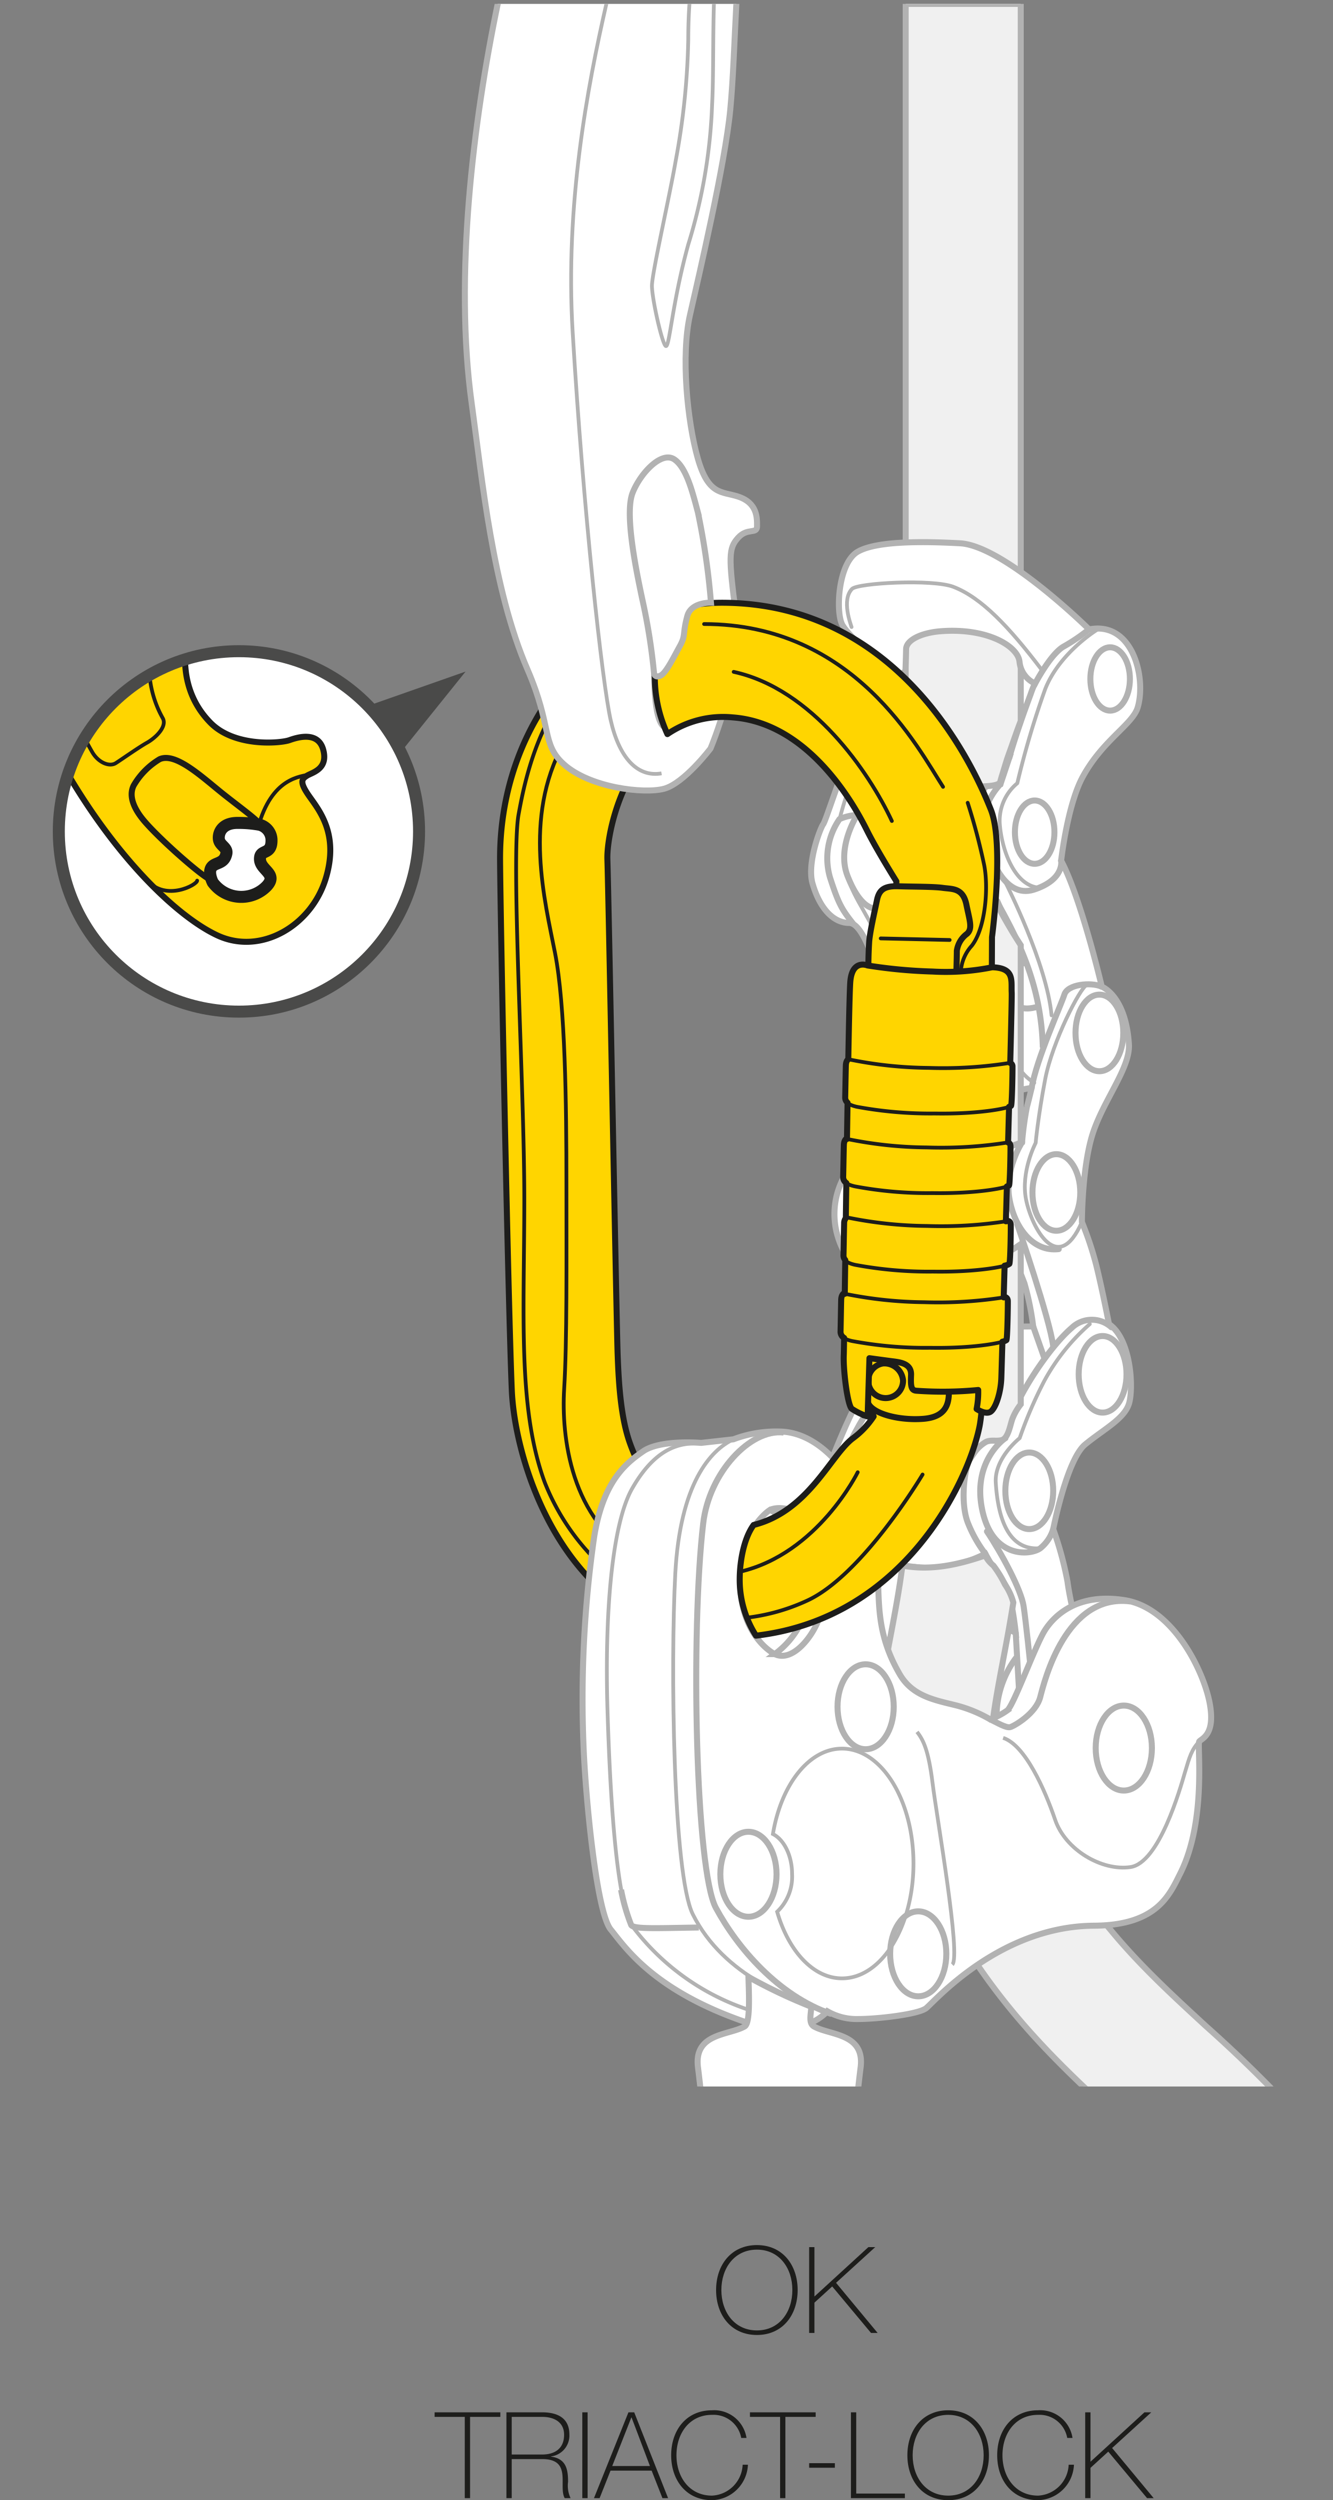<svg xmlns="http://www.w3.org/2000/svg" xmlns:xlink="http://www.w3.org/1999/xlink" viewBox="0 0 177.614 332.944"><rect x="0" y="0" width="177.614" height="332.944" fill="#808080" stroke="none"/><defs><clipPath id="clip-path"><rect x="56.592" y="0.522" width="123.162" height="277.334" fill="none"/></clipPath><clipPath id="clip-path-2"><circle cx="31.836" cy="110.717" r="24" fill="#fff" stroke="#4a4a49" stroke-miterlimit="10" stroke-width="1.6"/></clipPath></defs><title>mousquetons-pe12-connection-ZIGZAG-01-19-14</title><g id="Calque_2" data-name="Calque 2"><g id="Calque_1-2" data-name="Calque 1"><path d="M100.856,310.944c-3.426,0-5.442-2.641-5.442-5.986,0-3.345,2.017-5.986,5.442-5.986,3.409,0,5.426,2.642,5.426,5.986C106.282,308.304,104.265,310.944,100.856,310.944Zm0-.607c2.977,0,4.722-2.449,4.722-5.379,0-2.929-1.745-5.378-4.722-5.378-2.993,0-4.738,2.449-4.738,5.378C96.118,307.888,97.863,310.337,100.856,310.337Z" fill="#1d1d1b"/><path d="M107.814,299.244h.704v6.578l7.187-6.578h.913l-5.219,4.754,5.539,6.675h-.881l-5.17-6.194-2.369,2.16v4.034h-.704Z" fill="#1d1d1b"/><path d="M57.91,321.853v-.608h8.756v.608h-4.033v10.82h-.705V321.853Z" fill="#1d1d1b"/><path d="M67.478,321.244h4.771c2.001,0,3.617.736,3.617,2.945a2.804,2.804,0,0,1-2.449,2.929v.032c2.097.256,2.273,1.841,2.273,3.346a3.894,3.894,0,0,0,.336,2.177h-.784c-.881-1.585,1.04-5.202-2.993-5.202H68.183v5.202h-.705Zm4.771,5.618c1.664,0,2.913-.784,2.913-2.625,0-1.729-1.377-2.385-2.913-2.385H68.183v5.01Z" fill="#1d1d1b"/><path d="M77.591,321.244h.704v11.429h-.704Z" fill="#1d1d1b"/><path d="M84.504,321.244l4.515,11.429h-.753l-1.44-3.666H81.35l-1.456,3.666h-.752l4.594-11.429Zm2.098,7.154-2.449-6.466h-.032L81.575,328.398Z" fill="#1d1d1b"/><path d="M98.762,324.653a3.746,3.746,0,0,0-3.89-3.073c-2.993,0-4.738,2.449-4.738,5.378,0,2.93,1.745,5.379,4.738,5.379a4.295,4.295,0,0,0,4.081-4.114h.704a4.922,4.922,0,0,1-4.785,4.722c-3.426,0-5.442-2.641-5.442-5.986,0-3.345,2.017-5.986,5.442-5.986a4.355,4.355,0,0,1,4.594,3.682Z" fill="#1d1d1b"/><path d="M99.926,321.853v-.608h8.756v.608h-4.033v10.82h-.705V321.853Z" fill="#1d1d1b"/><path d="M107.814,328.623v-.608H111.24v.608Z" fill="#1d1d1b"/><path d="M113.382,321.244h.705v10.82h6.482v.608h-7.188Z" fill="#1d1d1b"/><path d="M126.344,332.944c-3.426,0-5.442-2.641-5.442-5.986,0-3.345,2.017-5.986,5.442-5.986,3.409,0,5.426,2.642,5.426,5.986C131.77,330.304,129.754,332.944,126.344,332.944Zm0-.607c2.977,0,4.722-2.449,4.722-5.379,0-2.929-1.745-5.378-4.722-5.378-2.993,0-4.738,2.449-4.738,5.378C121.606,329.888,123.351,332.337,126.344,332.337Z" fill="#1d1d1b"/><path d="M142.202,324.653a3.746,3.746,0,0,0-3.89-3.073c-2.993,0-4.738,2.449-4.738,5.378,0,2.93,1.745,5.379,4.738,5.379a4.295,4.295,0,0,0,4.081-4.114h.704a4.922,4.922,0,0,1-4.785,4.722c-3.426,0-5.442-2.641-5.442-5.986,0-3.345,2.017-5.986,5.442-5.986a4.355,4.355,0,0,1,4.594,3.682Z" fill="#1d1d1b"/><path d="M144.597,321.244h.705v6.578l7.187-6.578h.912l-5.218,4.754,5.538,6.675h-.88l-5.171-6.194-2.368,2.16v4.034h-.705Z" fill="#1d1d1b"/><g clip-path="url(#clip-path)"><path d="M82.294,180.288c-.151-4.245-1.214-61.708-1.364-65.802-.109-2.947,1.6-11.98,7.596-16.444a18.251,18.251,0,0,1-1.771-8.404,28.046,28.046,0,0,1,.895-7.889c-11.909,4.221-21.104,17.029-21.019,32.747.048,8.178,1.108,60.031,1.563,70.644.312,7.262,3.962,20.412,13.229,27.704a37.452,37.452,0,0,1,1.334-4.071,69.263,69.263,0,0,1,3.43-6.797c.52-.99.918-2.143,1.54-3.096a21.955,21.955,0,0,1-3.765-6.614C82.748,188.93,82.445,184.533,82.294,180.288Z" fill="#ffd500" stroke="#1d1d1b" stroke-linecap="round" stroke-linejoin="round" stroke-width="0.8"/><path d="M84.094,90.021c-3.549,1.546-6.525,4.485-9.078,9.151-5.307,9.704-2.426,20.771-1.06,27.746,1.364,6.974,1.516,20.165,1.516,30.626,0,10.463.086,21.08-.303,27.443-.38,6.204.826,17.586,9.971,22.498" fill="none" stroke="#1d1d1b" stroke-linecap="round" stroke-linejoin="round" stroke-width="0.5"/><path d="M83.563,85.228c-11.128,5.225-13.614,18.599-14.46,23.194-1.062,5.762.758,35.934.758,51.246,0,15.313-.91,27.897,2.728,37.753a30.456,30.456,0,0,0,10.881,13.764" fill="none" stroke="#1d1d1b" stroke-linecap="round" stroke-linejoin="round" stroke-width="0.5"/><path d="M66.345.391c-3.309,15.84-5.84,36.438-3.483,53.431,1.38,9.947,2.772,24.595,7.424,35.33,3.322,7.667,1.823,9.896,4.834,12.613,3.474,3.134,10.665,3.98,13.344,3.275s6.204-5.358,6.204-5.358,4.371-10.293,3.384-17.907-.987-8.742.282-10.152,2.538-.423,2.538-1.551.05-3.104-2.538-3.948c-2.162-.705-3.948-.141-5.358-5.076S90.718,47.305,91.937,41.941s4.673-20.143,5.364-27.306c.395-4.095.55-9.268.821-14.242" fill="#fff" stroke="#b2b2b2" stroke-miterlimit="10" stroke-width="0.8"/><path d="M80.818.411c-2.586,11.294-5.522,26.891-4.517,43.778,1.41,23.688,3.948,46.813,5.076,51.748s3.525,7.614,6.768,7.05" fill="none" stroke="#b2b2b2" stroke-miterlimit="10" stroke-width="0.5"/><path d="M87.148,89.649c.084.501-.084,5.849,1.253,7.102" fill="none" stroke="#b2b2b2" stroke-miterlimit="10" stroke-width="0.8"/><path d="M91.874.391c-.114,1.589-.166,3.179-.166,4.785a96.981,96.981,0,0,1-1.669,16.193c-.821,4.791-3.172,15.024-3.172,16.694s1.335,7.679,1.836,8.013.835-5.676,3.005-13.522a71.277,71.277,0,0,0,3.172-18.53c.206-3.986.098-9.086.249-13.631" fill="none" stroke="#b2b2b2" stroke-miterlimit="10" stroke-width="0.5"/><path d="M162.352,295.467a160.194,160.194,0,0,0-13.146-13.108c-8.282-7.618-16.846-15.496-23.953-29a8.5,8.5,0,1,1,15.044-7.918c5.737,10.901,12.54,17.16,20.418,24.407a173.665,173.665,0,0,1,14.483,14.484C181.286,291.355,172.588,307.277,162.352,295.467Z" fill="#f0f0f0" stroke="#b2b2b2" stroke-miterlimit="10" stroke-width="0.8"/><path d="M127.205,83.062c3.207-.01,6.802.826,8.803,3.301V.522h-15.332V84.816C122.16,83.283,125.14,83.069,127.205,83.062Z" fill="#f0f0f0" stroke="#b2b2b2" stroke-miterlimit="10" stroke-width="0.8"/><path d="M151.589,94.21c1.149-3.857-.585-11.29-6.181-10.443a8.658,8.658,0,0,0-3.674,1.406,12.63,12.63,0,0,0-3.896,4.666.396.396,0,0,1-.373.28c-1.263,0-1.98-3.4-2.731-4.074-1.747-1.584-4.354-2.088-6.642-2.216-1.986-.105-5.342-.382-6.347,1.78-.022.057-.029.115-.056.172.358,1.583.596,2.637.596,2.637s-.467.275-1.155.76c.007.85.042,1.702.053,2.518a.385.385,0,0,1-.77,0c-.006-.562-.043-1.237-.059-1.941a19.514,19.514,0,0,0-6.043,7.676c-2.445,5.918-4.25,11.836-4.636,12.35-.384.517-2.175,5.184-1.415,7.85,1.031,3.606,2.96,5.277,4.892,5.277,1.929,0,3.703,6.147,4.446,9.015a37.427,37.427,0,0,1,.955,4.782,53.251,53.251,0,0,0-4.035,9.878c-1.277,4.78-1.379,9.029-1.912,9.878a10.301,10.301,0,0,0-.955,8.285c1.272,4.144,3.927,4.572,3.927,4.572l3.509,11.685a21.553,21.553,0,0,0-5.421,6.793c-2.015,4.147-3.821,9.138-3.821,9.138l10.407,29.531,18.692,4.354,4.888-12.639s-1.273-4.993-1.593-7.544a45.189,45.189,0,0,0-1.904-7.008s1.799-9.242,4.242-11.263c2.445-2.018,5.206-3.397,5.845-5.418.636-2.015.319-8.604-2.653-10.622,0,0-.961-4.888-1.705-7.863a44.671,44.671,0,0,0-1.908-5.733s0-7.433,1.484-11.896c1.486-4.464,4.986-8.691,4.782-11.79-.428-6.484-3.614-7.649-3.614-7.649s-2.762-11.791-5.418-16.784c0,0,.83-7.402,2.871-11.154C146.912,98.568,150.914,96.475,151.589,94.21Zm-14.13,50.669s-.319,1.383-.635,2.549a45.06,45.06,0,0,0-.639,4.677l-2.656.958a8.694,8.694,0,0,1-1.805-.428c-.848-.316-2.019.638-3.188,1.277a16.788,16.788,0,0,1-3.93,1.06,12.528,12.528,0,0,0-1.06-.743,3.846,3.846,0,0,0-1.169-.422l2.865-5.738c.852-1.274,3.084-.318,4.041-.213.954.105,2.867-.744,4.246-1.702A10.924,10.924,0,0,1,137.459,144.879Zm-6.162-12.639-3.93,1.169-1.061-5.204C126.943,129.16,131.297,132.24,131.297,132.24Zm-3.397-12.959a6.945,6.945,0,0,1,4.994.741l1.062,2.445C130.768,122.148,127.9,119.281,127.9,119.281Zm-2.34-16.889a4.773,4.773,0,0,0,1.807-.322,2.032,2.032,0,0,0,.748-.744,15.357,15.357,0,0,0,3.393,0c1.807-.21,2.976-.422,2.976-.422l-1.169,3.504-11.049,1.486Zm6.376,113.978c-2.334-.425-4.993,1.593-4.993,1.593l-1.062-2.126a12.391,12.391,0,0,0-1.594-3.292,17.768,17.768,0,0,1-1.91-3.824,21.892,21.892,0,0,0,3.93,0,26.054,26.054,0,0,0,4.99-1.804,30.754,30.754,0,0,0,2.445,3.824c1.06,1.274,1.594,6.691,1.594,6.691A10.915,10.915,0,0,0,131.936,216.371Zm.958-39.623a24.083,24.083,0,0,0-4.568,1.062l-2.338-9.027a44.995,44.995,0,0,0,4.568-.639,22.676,22.676,0,0,0,4.246-1.488s1.063,2.549,1.701,4.252a38.082,38.082,0,0,1,1.166,5.734S134.593,176.643,132.894,176.748Z" fill="#fff" stroke="#b2b2b2" stroke-miterlimit="10" stroke-width="0.8"/><path d="M145.107,83.803a14.611,14.611,0,0,0-7.783,8.65c-2.008,5.358-2.841,8.451-2.841,8.451" fill="none" stroke="#b2b2b2" stroke-linecap="round" stroke-linejoin="round" stroke-width="0.8"/><path d="M133.314,104.408s-2.687,2.672-2.24,5.911,2.566,9.486,6.701,8.149c4.127-1.344,3.613-3.861,3.613-3.861" fill="none" stroke="#b2b2b2" stroke-linecap="round" stroke-linejoin="round" stroke-width="0.8"/><path d="M122.266,105.894a72.886,72.886,0,0,0-8.051,2.634s-2.781,4.272-1.293,8.098c1.49,3.824,3.084,4.463,3.933,4.354.846-.109,9.239-1.912,11.472-1.912" fill="none" stroke="#b2b2b2" stroke-linecap="round" stroke-linejoin="round" stroke-width="0.8"/><path d="M131.297,104.836a9.816,9.816,0,0,0-1.379,9.663c2.232,5.418,8.709,12.857,9.025,24.858" fill="none" stroke="#b2b2b2" stroke-linecap="round" stroke-linejoin="round" stroke-width="0.8"/><path d="M114.215,108.528a6.582,6.582,0,0,0-2.357.554,9.171,9.171,0,0,0-1.269,7.758c1.164,3.61,1.59,4.249,3.077,6.158" fill="none" stroke="#b2b2b2" stroke-linecap="round" stroke-linejoin="round" stroke-width="0.8"/><path d="M111.857,109.082s4.779-18.268,10.52-19.756" fill="none" stroke="#b2b2b2" stroke-linecap="round" stroke-linejoin="round" stroke-width="0.5"/><path d="M146.281,83.803s-5.104,3.081-7.016,7.966a116.647,116.647,0,0,0-3.716,12.534,6.475,6.475,0,0,0-2.341,5.312c.215,3.397,1.913,8.393,5.316,8.604" fill="none" stroke="#b2b2b2" stroke-linecap="round" stroke-linejoin="round" stroke-width="0.5"/><path d="M134.062,117.686s5.414,10.624,6.053,17.53" fill="none" stroke="#b2b2b2" stroke-linecap="round" stroke-linejoin="round" stroke-width="0.5"/><path d="M146.807,131.392c-1.487-.639-4.568-.319-4.989,1.06-.429,1.382-3.72,8.604-4.358,12.428" fill="none" stroke="#b2b2b2" stroke-linecap="round" stroke-linejoin="round" stroke-width="0.8"/><path d="M144.793,131.178c-.854.318-4.572,7.54-5.527,12.534-.953,4.993-1.273,8.498-1.273,8.498s-2.022,3.827-1.274,7.544c.74,3.716,4.246,10.306,7.436,2.973" fill="none" stroke="#b2b2b2" stroke-linecap="round" stroke-linejoin="round" stroke-width="0.5"/><path d="M136.185,152.104s-2.338,3.611-1.702,7.436c.639,3.825,3.085,7.222,6.59,6.8" fill="none" stroke="#b2b2b2" stroke-linecap="round" stroke-linejoin="round" stroke-width="0.8"/><path d="M133.529,153.062c-1.166,1.379-1.488,3.93-.85,7.116a34.87,34.87,0,0,0,2.123,6.478" fill="none" stroke="#b2b2b2" stroke-linecap="round" stroke-linejoin="round" stroke-width="0.8"/><path d="M135.55,163.045s4.356,12.643,4.784,16.254" fill="none" stroke="#b2b2b2" stroke-linecap="round" stroke-linejoin="round" stroke-width="0.8"/><path d="M122.377,153.807c-1.383,0-5.098,1.487-5.842,3.607-.744,2.126-1.705,6.904,2.336,9.348,4.037,2.443,5.1,2.022,7.117,2.022" fill="none" stroke="#b2b2b2" stroke-linecap="round" stroke-linejoin="round" stroke-width="0.8"/><path d="M118.553,155.185s-2.844-.121-4.249,1.699c-2.87,3.715-.851,7.014,1.273,12.432" fill="none" stroke="#b2b2b2" stroke-linecap="round" stroke-linejoin="round" stroke-width="0.8"/><path d="M119.293,138.718s-3.926,8.71-4.566,17.422" fill="none" stroke="#b2b2b2" stroke-linecap="round" stroke-linejoin="round" stroke-width="0.8"/><path d="M118.553,136.703s.318,12.11,6.375,12.002" fill="none" stroke="#b2b2b2" stroke-linecap="round" stroke-linejoin="round" stroke-width="0.8"/><path d="M113.346,117.899c.958,2.656,4.039,6.376,5.207,11.471,1.166,5.103,4.46,19.019,6.689,18.698" fill="none" stroke="#b2b2b2" stroke-linecap="round" stroke-linejoin="round" stroke-width="0.5"/><path d="M127.367,133.409c-1.379.424-4.245,3.294-3.078,8.39,1.17,5.098,4.142,5.951,4.142,5.951" fill="none" stroke="#b2b2b2" stroke-linecap="round" stroke-linejoin="round" stroke-width="0.8"/><path d="M135.195,134.709a8.159,8.159,0,0,0-.261,5.537,6.32,6.32,0,0,0,2.88,3.949" fill="none" stroke="#b2b2b2" stroke-linecap="round" stroke-linejoin="round" stroke-width="0.5"/><line x1="116.854" y1="120.98" x2="126.307" y2="128.205" fill="none" stroke="#b2b2b2" stroke-linecap="round" stroke-linejoin="round" stroke-width="0.8"/><path d="M131.297,132.24s3.404.425,4.148,1.488c.74,1.06,2.867.316,2.867.316" fill="none" stroke="#b2b2b2" stroke-linecap="round" stroke-linejoin="round" stroke-width="0.8"/><path d="M120.251,120.45s3.503,9.029,16.253,7.966" fill="none" stroke="#b2b2b2" stroke-linecap="round" stroke-linejoin="round" stroke-width="0.5"/><path d="M117.385,155.294c-1.488.954-3.081,3.818-2.018,8.071,1.059,4.249,2.547,6.694,3.609,9.559a117.754,117.754,0,0,1,3.078,13.277c.211,1.487,2.552,5.951,4.359,6.162" fill="none" stroke="#b2b2b2" stroke-linecap="round" stroke-linejoin="round" stroke-width="0.5"/><path d="M119.086,181.001s.846,12.214,5.52,11.895" fill="none" stroke="#b2b2b2" stroke-linecap="round" stroke-linejoin="round" stroke-width="0.8"/><path d="M128.326,177.81c-2.338.959-6.801,4.144-6.479,6.481" fill="none" stroke="#b2b2b2" stroke-linecap="round" stroke-linejoin="round" stroke-width="0.8"/><line x1="137.67" y1="176.643" x2="139.162" y2="180.889" fill="none" stroke="#b2b2b2" stroke-linecap="round" stroke-linejoin="round" stroke-width="0.8"/><path d="M148.08,176.748a3.875,3.875,0,0,0-5.309.108c-2.87,2.442-8.07,9.878-8.815,14.657,0,0-4.463,2.975-3.08,9.559,1.379,6.589,6.477,6.056,7.75,5.101a5.269,5.269,0,0,0,1.707-2.548" fill="none" stroke="#b2b2b2" stroke-linecap="round" stroke-linejoin="round" stroke-width="0.8"/><path d="M145.213,176.323a27.468,27.468,0,0,0-6.051,7.541,57.309,57.309,0,0,0-3.296,7.649s-3.397,2.659-3.187,5.947c.215,3.295,1.062,9.134,5.947,8.713" fill="none" stroke="#b2b2b2" stroke-linecap="round" stroke-linejoin="round" stroke-width="0.5"/><path d="M133.957,191.514s-3.509-.316-4.568,2.126c-1.062,2.442-1.379,6.692-.428,9.138a17.202,17.202,0,0,0,2.336,4.141" fill="none" stroke="#b2b2b2" stroke-linecap="round" stroke-linejoin="round" stroke-width="0.8"/><path d="M119.188,182.699s-6.692,8.709-7.116,13.063" fill="none" stroke="#b2b2b2" stroke-linecap="round" stroke-linejoin="round" stroke-width="0.8"/><path d="M113.56,197.355s2.231-3.295,5.416-3.61c3.188-.315,6.266-1.06,10.412-.105" fill="none" stroke="#b2b2b2" stroke-linecap="round" stroke-linejoin="round" stroke-width="0.8"/><path d="M116.854,207.768a40.611,40.611,0,0,0,5.522.954" fill="none" stroke="#b2b2b2" stroke-linecap="round" stroke-linejoin="round" stroke-width="0.8"/><path d="M126.943,217.964a10.853,10.853,0,0,0-5.31,7.011" fill="none" stroke="#b2b2b2" stroke-linecap="round" stroke-linejoin="round" stroke-width="0.8"/><line x1="135.336" y1="217.434" x2="135.76" y2="224.762" fill="none" stroke="#b2b2b2" stroke-linecap="round" stroke-linejoin="round" stroke-width="0.8"/><path d="M135.336,220.834a13.062,13.062,0,0,0-2.551,7.755" fill="none" stroke="#b2b2b2" stroke-linecap="round" stroke-linejoin="round" stroke-width="0.8"/><path d="M131.508,203.941c1.916,2.871,4.572,7.756,4.888,9.986.323,2.232.853,7.436.853,7.436" fill="none" stroke="#b2b2b2" stroke-linecap="round" stroke-linejoin="round" stroke-width="0.8"/><path d="M140.334,198.524c0,2.817-1.43,5.102-3.194,5.102-1.758,0-3.183-2.284-3.183-5.102,0-2.814,1.425-5.095,3.183-5.095C138.904,193.43,140.334,195.71,140.334,198.524Z" fill="none" stroke="#b2b2b2" stroke-linecap="round" stroke-linejoin="round" stroke-width="0.8"/><path d="M150.102,183.018c0,2.813-1.429,5.095-3.189,5.095-1.758,0-3.186-2.281-3.186-5.095,0-2.817,1.428-5.103,3.186-5.103C148.673,177.916,150.102,180.201,150.102,183.018Z" fill="none" stroke="#b2b2b2" stroke-linecap="round" stroke-linejoin="round" stroke-width="0.8"/><path d="M143.939,158.797c0,2.816-1.428,5.101-3.189,5.101-1.758,0-3.182-2.285-3.182-5.101,0-2.814,1.424-5.099,3.182-5.099C142.512,153.698,143.939,155.982,143.939,158.797Z" fill="none" stroke="#b2b2b2" stroke-linecap="round" stroke-linejoin="round" stroke-width="0.8"/><path d="M149.674,137.553c0,2.818-1.426,5.099-3.183,5.099-1.761,0-3.187-2.28-3.187-5.099,0-2.817,1.426-5.101,3.187-5.101C148.248,132.451,149.674,134.735,149.674,137.553Z" fill="none" stroke="#b2b2b2" stroke-linecap="round" stroke-linejoin="round" stroke-width="0.8"/><path d="M140.498,110.812c0,2.33-1.176,4.221-2.635,4.221-1.455,0-2.633-1.891-2.633-4.221,0-2.326,1.178-4.213,2.633-4.213C139.322,106.6,140.498,108.486,140.498,110.812Z" fill="none" stroke="#b2b2b2" stroke-linecap="round" stroke-linejoin="round" stroke-width="0.8"/><path d="M150.553,90.416c0,2.326-1.182,4.216-2.637,4.216-1.451,0-2.633-1.89-2.633-4.216,0-2.327,1.182-4.217,2.633-4.217C149.371,86.199,150.553,88.089,150.553,90.416Z" fill="none" stroke="#b2b2b2" stroke-linecap="round" stroke-linejoin="round" stroke-width="0.8"/><path d="M127.499,83.826c-2.166.006-6.056.043-6.823,2.439v20.005c3.16-1.106,6.781-1.257,10.072-1.537.483-.042,2.36-.029,2.522-.615.102-.399.219-.79.348-1.182.258-.813.475-1.636.771-2.437.553-1.49,1.037-3.018,1.619-4.492V87.693C134.421,84.797,130.705,83.816,127.499,83.826Z" fill="#f0f0f0" stroke="#b2b2b2" stroke-miterlimit="10" stroke-width="0.8"/><path d="M122.355,153.892a4.884,4.884,0,0,1,1.658.751c.658.454.582.293,1.349.089a26.875,26.875,0,0,0,3.003-.84,14.341,14.341,0,0,1,2.866-1.103c.734-.122,1.468.204,2.198.122a11.612,11.612,0,0,0,2.578-.751v-26.292a65.132,65.132,0,0,1-3.857-6.791v-.003a11.798,11.798,0,0,0-6.037-.079c-1.83.347-3.644.712-5.438,1.198v33.889A2.389,2.389,0,0,1,122.355,153.892Z" fill="#f0f0f0" stroke="#b2b2b2" stroke-miterlimit="10" stroke-width="0.8"/><path d="M126.768,193.12c.493.039,2.644.829,3.063.329a4.776,4.776,0,0,1,1.535-1.428c.678-.337,1.494-.027,2.178-.272.85-.31,1.08-2.152,1.383-2.883a7.491,7.491,0,0,1,1.08-1.856v-21.336a16.191,16.191,0,0,1-9.273,3.022c-1.57.039-4.421.395-6.059-.561v25.457C122.711,193.462,124.685,192.955,126.768,193.12Z" fill="#f0f0f0" stroke="#b2b2b2" stroke-miterlimit="10" stroke-width="0.8"/><path d="M124.249,256.164c3.065-1.238,6.221-2.266,9.345-3.332,1.97-.671,3.979-1.332,5.947-2.091q-.961-1.208-1.838-2.298c-1.512-1.883-2.814-3.506-3.678-4.76-3.652-5.346-2-14.024-.253-23.219.444-2.324.872-4.684,1.251-7.056a7.839,7.839,0,0,0-1.113-2.403,15.493,15.493,0,0,0-1.547-2.524,4.109,4.109,0,0,1-1.092-1.341c-3.588,1.232-7.244,2.061-11.029,1.344-.376,2.91-.926,5.951-1.531,9.117-2.15,11.316-4.592,24.133,2.666,34.738C122.201,253.545,123.17,254.803,124.249,256.164Z" fill="#f0f0f0" stroke="#b2b2b2" stroke-miterlimit="10" stroke-width="0.8"/><path d="M79.168,204.66a151.656,151.656,0,0,0-1.406,28.069c.26,6.483,1.698,21.882,3.613,24.218,1.91,2.338,5.659,8.098,17.952,12.324,7.646,2.627,10.911-1.436,10.911-1.436a7.807,7.807,0,0,0,4.144,1.034c2.632,0,7.97-.632,9.007-1.433,1.033-.796,9.716-10.914,22.385-10.996,8.446-.05,10.069-4.154,11.475-6.932,3.584-7.087,2.225-17.205,2.547-17.604.316-.401,2.228-.875,1.355-5.26-.881-4.377-4.939-12.508-11.233-13.541-6.296-1.037-9.403,1.988-10.681,3.982-1.273,1.995-4.141,9.957-5.012,10.678a8.806,8.806,0,0,1-2.312,1.191,17.777,17.777,0,0,0-4.755-1.912c-2.819-.688-5.63-1.254-7.278-4.091-4.065-6.981-2.148-11.84-3.422-18.136-1.274-6.294-6.212-14.042-12.509-14.18a16.079,16.079,0,0,0-6.218,1.033l-4.302.48s-5.418-.48-7.726,1.115C83.396,194.857,80.365,197.251,79.168,204.66Z" fill="#fff" stroke="#b2b2b2" stroke-miterlimit="10" stroke-width="0.8"/><path d="M97.73,191.672c-3.076,1.435-7.115,5.898-7.754,17.899-.633,12.003-.32,40.043,2.34,45.356,4.145,8.287,13.327,11.473,17.922,12.908" fill="none" stroke="#b2b2b2" stroke-miterlimit="10" stroke-width="0.5"/><path d="M104.422,190.769c-4.463-.526-9.943,5.346-10.727,12.109-1.697,14.657-1.017,46.17,1.698,51.202,2.874,5.309,8.288,11.684,15.404,14.127" fill="none" stroke="#b2b2b2" stroke-miterlimit="10" stroke-width="0.8"/><path d="M93.429,192.152c-1.431.211-5.364-.639-9.187,6.053-2.653,4.638-3.703,16.332-3.295,29.64.428,13.808,1.383,26.023,3.397,28.788a32.001,32.001,0,0,0,17.319,11.575" fill="none" stroke="#b2b2b2" stroke-miterlimit="10" stroke-width="0.5"/><path d="M102.592,201.072s-4.143,2.554-3.982,9.801c.162,7.249,4.621,9.4,4.621,9.4a11.424,11.424,0,0,0,4.621-10.354C107.214,202.748,104.982,202.349,102.592,201.072Z" fill="none" stroke="#b2b2b2" stroke-miterlimit="10" stroke-width="0.8"/><path d="M102.592,201.072c1.514-.719,5.418,0,6.692,4.463a14.967,14.967,0,0,1-.161,10.039c-.958,2.548-3.582,5.818-5.893,4.699" fill="none" stroke="#b2b2b2" stroke-miterlimit="10" stroke-width="0.8"/><path d="M131.912,228.957c.873.399,2.15,1.199,2.707,1.037.559-.161,3.426-1.83,3.982-3.986.56-2.148,3.426-13.857,12.029-12.744" fill="none" stroke="#b2b2b2" stroke-miterlimit="10" stroke-width="0.8"/><path d="M159.795,231.906c-1.037,1.116-1.273,1.988-1.916,4.141-.631,2.152-3.422,12.033-7.248,12.587-3.824.56-8.683-2.311-10.039-6.293-1.355-3.982-3.982-9.953-6.932-10.912" fill="none" stroke="#b2b2b2" stroke-miterlimit="10" stroke-width="0.5"/><path d="M122.19,230.629c.796,1.037,1.514,2.312,2.073,6.854.557,4.543,3.821,23.024,2.623,24.14" fill="none" stroke="#b2b2b2" stroke-miterlimit="10" stroke-width="0.5"/><path d="M119.086,227.285c0,3.124-1.678,5.655-3.746,5.655-2.07,0-3.745-2.531-3.745-5.655,0-3.127,1.675-5.654,3.745-5.654C117.408,221.631,119.086,224.158,119.086,227.285Z" fill="none" stroke="#b2b2b2" stroke-miterlimit="10" stroke-width="0.8"/><path d="M126.094,260.187c0,3.127-1.676,5.657-3.742,5.657-2.071,0-3.746-2.53-3.746-5.657,0-3.121,1.675-5.656,3.746-5.656C124.418,254.531,126.094,257.066,126.094,260.187Z" fill="none" stroke="#b2b2b2" stroke-miterlimit="10" stroke-width="0.8"/><path d="M103.469,249.592c0,3.123-1.676,5.658-3.746,5.658-2.068,0-3.743-2.535-3.743-5.658,0-3.124,1.675-5.658,3.743-5.658C101.793,243.934,103.469,246.468,103.469,249.592Z" fill="none" stroke="#b2b2b2" stroke-miterlimit="10" stroke-width="0.8"/><path d="M153.485,232.785c0,3.124-1.675,5.658-3.746,5.658-2.067,0-3.745-2.534-3.745-5.658s1.679-5.658,3.745-5.658C151.81,227.127,153.485,229.661,153.485,232.785Z" fill="none" stroke="#b2b2b2" stroke-miterlimit="10" stroke-width="0.8"/><path d="M112.193,232.86c-4.417,0-8.123,4.826-9.207,11.376,1.482.75,2.555,2.863,2.555,5.356a6.459,6.459,0,0,1-1.99,4.993c1.514,5.237,4.811,8.87,8.643,8.87,5.257,0,9.52-6.85,9.52-15.295C121.713,239.71,117.45,232.86,112.193,232.86Z" fill="none" stroke="#b2b2b2" stroke-miterlimit="10" stroke-width="0.5"/><path d="M82.754,251.662a25.467,25.467,0,0,0,1.353,4.699c.399.561,3.348.402,9.006.323" fill="none" stroke="#b2b2b2" stroke-miterlimit="10" stroke-width="0.8"/><path d="M145.107,83.803s-11.292-11.139-17.19-11.454c-4.47-.241-11.053-.389-13.653,1.136-2.59,1.523-2.922,7.945-2.06,9.656.964,1.916,7.629,7.231,7.629,7.231s-.013-.479.804-.981c0,0,.049-1.026.096-2.955.025-1.205,2.039-2.18,4.627-2.377,6.229-.48,10.326,2.022,10.486,4.098a3.582,3.582,0,0,0,2.08,2.874s2.074-3.992,3.829-4.95A24.404,24.404,0,0,0,145.107,83.803Z" fill="#fff" stroke="#b2b2b2" stroke-miterlimit="10" stroke-width="0.8"/><path d="M113.464,83.5c-.105-.361-1.362-3.594.059-5.075.77-.797,10.711-1.339,13.495-.283,3.749,1.429,7.442,5.346,11.761,11.026" fill="none" stroke="#b2b2b2" stroke-linecap="round" stroke-linejoin="round" stroke-width="0.5"/><path d="M99.725,263.265a69.953,69.953,0,0,0,8.365,3.967c-.002.917-.415,2.188.372,2.632,2.126,1.202,6.792.868,6.209,5.452-.476,3.734-2.25,20.666-3.583,26.75-.67,3.051-4.262,3.916-7.25,3.916s-6.582-.865-7.25-3.916c-1.334-6.084-3.109-23.016-3.584-26.75-.583-4.584,4.084-4.25,6.209-5.452C100,269.42,99.789,265.504,99.725,263.265Z" fill="#fff" stroke="#b2b2b2" stroke-miterlimit="10" stroke-width="0.8"/><path d="M132.023,107.814c-1.818-4.548-11.537-27.547-35.866-27.547a25.363,25.363,0,0,0-7.93,1.293,25.981,25.981,0,0,0-.974,8.069,18.233,18.233,0,0,0,1.676,8.131,13.174,13.174,0,0,1,8.678-2.227c10.461.759,16.525,12.28,17.891,15.011,1.364,2.728,3.941,6.822,3.941,6.822L117.62,178.924l-3.184,3.336,1.971,6.367a11.357,11.357,0,0,1-2.729,2.881c-2.949,2.146-5.907,9.733-13.262,11.567-1.355,1.86-1.831,4.953-1.855,7.076a13.873,13.873,0,0,0,2.172,7.667c19.903-2.33,28.323-20.709,29.775-27.826,1.516-7.43,1.668-65.195,1.668-65.195S133.844,112.363,132.023,107.814Z" fill="#ffd500" stroke="#1d1d1b" stroke-linecap="round" stroke-linejoin="round" stroke-width="0.8"/><path d="M98.585,209.308c10.38-2.402,15.7-13.251,15.7-13.251" fill="none" stroke="#1d1d1b" stroke-linecap="round" stroke-linejoin="round" stroke-width="0.5"/><path d="M118.834,109.332c-3.033-6.519-10.613-17.588-21.075-19.862" fill="none" stroke="#1d1d1b" stroke-linecap="round" stroke-linejoin="round" stroke-width="0.5"/><path d="M99.458,215.431a26.527,26.527,0,0,0,8.004-2.241c7.43-3.336,15.465-16.83,15.465-16.83" fill="none" stroke="#1d1d1b" stroke-linecap="round" stroke-linejoin="round" stroke-width="0.5"/><path d="M125.656,104.783c-3.336-5.155-11.826-21.682-31.84-21.682" fill="none" stroke="#1d1d1b" stroke-linecap="round" stroke-linejoin="round" stroke-width="0.5"/><path d="M115.777,131.553a54.06,54.06,0,0,1,.043-6.235c.142-1.483.738-4.013,1.019-5.396.279-1.388.929-1.972,2.89-1.899,1.962.066,4.644.037,5.894.213,1.246.18,2.677-.033,3.141,2.217.455,2.251.84,3.17.096,3.891a3.375,3.375,0,0,0-1.369,2.279c.004.857-.119,4.903-.119,4.903s-1.185,50.72-1,52.763c.185,2.051.166,4.368-3.33,4.652-3.497.279-7.453-.838-7.463-2.544s-.228-8.021-.228-8.021Z" fill="#ffd500" stroke="#1d1d1b" stroke-linecap="round" stroke-linejoin="round" stroke-width="0.8"/><line x1="117.351" y1="124.967" x2="126.537" y2="125.176" fill="none" stroke="#1d1d1b" stroke-linecap="round" stroke-linejoin="round" stroke-width="0.5"/><path d="M120.326,183.855a2.319,2.319,0,1,1-2.663-2.288A2.489,2.489,0,0,1,120.326,183.855Z" fill="none" stroke="#1d1d1b" stroke-linecap="round" stroke-linejoin="round" stroke-width="0.8"/><path d="M115.849,180.866c-.507-.108-1.223-.114-1.27,1.095a32.965,32.965,0,0,0,.488,6.505" fill="none" stroke="#1d1d1b" stroke-linecap="round" stroke-linejoin="round" stroke-width="0.8"/><path d="M132.204,128.81a31.203,31.203,0,0,1-7.955.568,67.07,67.07,0,0,1-8.661-.809s-2.004-.854-2.283,2.074c-.081.82-.176,4.904-.275,10.414h-.005s-.304.185-.322.824c-.018.641-.071,3.597-.085,4.236a.901.901,0,0,0,.312.734c-.024,1.564-.047,3.184-.076,4.824-.027-.01-.094-.024-.094-.024s-.304.189-.322.829c-.024.644-.071,3.592-.091,4.23a.944.944,0,0,0,.422.825c-.023,1.573-.048,3.142-.066,4.671a1.124,1.124,0,0,0-.228.726c-.019.645-.066,3.591-.085,4.235a.882.882,0,0,0,.237.631c-.024,1.597-.048,3.113-.063,4.496-.085-.019-.156-.037-.156-.037s-.308.19-.326.828c-.019.641-.066,3.592-.086,4.231a.949.949,0,0,0,.478.853c-.023,1.251-.037,2.07-.047,2.289-.09,1.857.478,6.646,1.07,7.149a8.805,8.805,0,0,0,2.123,1.023l.018-1.114.209-6.651s1.923.265,2.979.403c1.057.137,2.63.274,2.568,1.833-.066,1.558.01,2.065.754,2.103a49.044,49.044,0,0,0,8.191-.104,11.297,11.297,0,0,1-.213,2.53s1.146.786,1.828.389c.678-.397,1.399-2.501,1.465-4.506.014-.351.066-2.151.146-4.843a1.494,1.494,0,0,0,.535-.213c.133-.251.199-4.742.186-5.207-.01-.465-.351-.512-.351-.512s-.066.014-.199.033c.038-1.336.081-2.748.123-4.226a1.518,1.518,0,0,0,.63-.241c.143-.251.204-4.743.189-5.202-.009-.465-.346-.512-.346-.512s-.123.023-.303.047c.043-1.53.085-3.084.133-4.643a.932.932,0,0,0,.289-.138c.133-.256.203-4.747.189-5.212-.01-.389-.237-.478-.318-.502.043-1.621.086-3.217.129-4.752a.631.631,0,0,0,.265-.133c.138-.252.204-4.748.19-5.207a.485.485,0,0,0-.298-.498c.133-5.217.213-8.922.193-9.348C134.715,130.596,135.231,128.894,132.204,128.81Z" fill="#ffd500" stroke="#1d1d1b" stroke-linecap="round" stroke-linejoin="round" stroke-width="0.8"/><path d="M113.024,141.057s-.304.185-.322.824c-.018.641-.071,3.597-.085,4.236-.024.64.455,1.023,1.535,1.27a53.536,53.536,0,0,0,10.381.896c6.277.103,10.049-.773,10.187-1.023.138-.252.204-4.748.19-5.207-.009-.465-.346-.512-.346-.512a57.05,57.05,0,0,1-10.788.668A54.792,54.792,0,0,1,113.024,141.057Z" fill="none" stroke="#1d1d1b" stroke-linecap="round" stroke-linejoin="round" stroke-width="0.5"/><path d="M112.76,151.651s-.304.189-.322.829c-.024.644-.071,3.592-.091,4.23-.019.645.46,1.024,1.535,1.271a52.502,52.502,0,0,0,10.382.9c6.282.099,10.054-.772,10.191-1.023.133-.256.203-4.747.189-5.212a.464.464,0,0,0-.355-.507,57.275,57.275,0,0,1-10.784.663A54.344,54.344,0,0,1,112.76,151.651Z" fill="none" stroke="#1d1d1b" stroke-linecap="round" stroke-linejoin="round" stroke-width="0.5"/><path d="M112.802,162.108s-.308.185-.327.824c-.019.645-.066,3.591-.085,4.235-.018.641.455,1.023,1.535,1.266a53.137,53.137,0,0,0,10.376.904c6.283.1,10.059-.776,10.191-1.032.143-.251.204-4.743.189-5.202-.009-.465-.346-.512-.346-.512a57.05,57.05,0,0,1-10.788.668A54.748,54.748,0,0,1,112.802,162.108Z" fill="none" stroke="#1d1d1b" stroke-linecap="round" stroke-linejoin="round" stroke-width="0.5"/><path d="M112.408,172.258s-.308.19-.326.828c-.019.641-.066,3.592-.086,4.231-.023.64.455,1.023,1.535,1.265a52.561,52.561,0,0,0,10.381.9c6.278.104,10.055-.771,10.191-1.023.133-.251.199-4.742.186-5.207-.01-.465-.351-.512-.351-.512a57.084,57.084,0,0,1-10.784.673A55.07,55.07,0,0,1,112.408,172.258Z" fill="none" stroke="#1d1d1b" stroke-linecap="round" stroke-linejoin="round" stroke-width="0.5"/><path d="M128.939,106.905a83.329,83.329,0,0,1,2.19,8.263c.605,3.033.189,8.425-1.647,10.775a5.593,5.593,0,0,0-1.453,3.401" fill="none" stroke="#1d1d1b" stroke-linecap="round" stroke-linejoin="round" stroke-width="0.5"/><path d="M87.148,89.649a81.162,81.162,0,0,0-1.587-9.943c-.919-4.345-2.339-11.446-1.253-14.12s3.843-5.514,5.514-4.428,2.507,4.595,3.175,7.102a94.789,94.789,0,0,1,1.735,12s-2.643-.112-3.155,1.786c-.67,2.485-.167,2.507-1.003,4.01s-1.838,3.593-2.59,3.927S87.148,89.649,87.148,89.649Z" fill="#fff" stroke="#b2b2b2" stroke-miterlimit="10" stroke-width="0.8"/></g><circle cx="31.836" cy="110.717" r="24" fill="#fff"/><g clip-path="url(#clip-path-2)"><path d="M43.43,116.909c1.725-5.788-.833-8.907-2.192-10.831s-1.058-2.315-.356-2.766,2.853-.861,2.201-3.418-3.395-1.729-4.53-1.326-7.26.996-10.52-2.332c-3.15-3.216-3.859-7.321-3.095-11.567s2.286-12.509.19-19.453-2.478-11.223-1.169-13.664,4.382-5.565,2.496-7.042-6.112-2.929-6.739-8.27S16.421,20.379,28.657,6.115A57.508,57.508,0,0,1,34.76.408L15.273.4A55.349,55.349,0,0,0,4.62,21.542c-2.725,11.307-.516,22.198-2.501,33.232C.311,64.827-1.834,81.923,5.859,97.247s17.264,24.582,23.073,27.304S41.527,123.295,43.43,116.909Zm-7.862,1.062c-1.913,2.13-5.259,1.494-7.385-.797a1.908,1.908,0,0,1-.069-1.555c.437-.874,1.754-.435,2.053-1.966.145-.74-.743-1.005-.961-1.704s.393-2.272,2.796-2.228a16.279,16.279,0,0,1,2.609.116s1.539.391,1.559,1.651c.026,1.685-1.175,1.274-1.34,2.285C34.547,115.507,37.129,116.233,35.568,117.971Z" fill="#ffd500" stroke="#1d1d1b" stroke-linecap="round" stroke-linejoin="round" stroke-width="0.8"/><path d="M34.759,109.916c-.396-.692-2.376-2.104-4.799-4.012-2.865-2.255-6.487-5.78-8.688-4.803a9.798,9.798,0,0,0-3.464,3.51c-.332.685-.743,2.19,1.433,4.747s8.241,7.871,8.942,7.815" fill="none" stroke="#1d1d1b" stroke-linecap="round" stroke-linejoin="round" stroke-width="0.8"/><path d="M41.514,103.046c-.849.385-4.719.04-6.782,6.006" fill="none" stroke="#1d1d1b" stroke-linecap="round" stroke-linejoin="round" stroke-width="0.5"/><path d="M26.269,117.271c.004.546-4.116,2.787-6.591.026" fill="none" stroke="#1d1d1b" stroke-linecap="round" stroke-linejoin="round" stroke-width="0.5"/><path d="M22.831,6.626c-3.594,4.927-10.578,15.462-8.913,25.494,1.248,7.524,3.271,11.09,5.844,13.416a3.398,3.398,0,0,1,.93,4.474,14.844,14.844,0,0,0-1.689,9.749c.82,4.514,4.248,12.279,2.969,17.427-1.109,4.462-4.03,11.787-.289,18.447.633,1.126-.962,2.632-2.088,3.265s-3.298,2.166-4.156,2.718-2.338-.057-3.15-1.464C2.619,83.384,4.653,64.661,6.713,53.009S5.622,38.714,8.021,25.721,14.674,8.345,18.792,3.508" fill="none" stroke="#1d1d1b" stroke-linecap="round" stroke-linejoin="round" stroke-width="0.5"/></g><circle cx="31.836" cy="110.717" r="24" fill="none" stroke="#4a4a49" stroke-miterlimit="10" stroke-width="1.6"/><polyline points="49.172 93.944 62.039 89.429 53.687 99.813" fill="#4a4a49"/><path d="M35.568,117.971a4.715,4.715,0,0,1-7.219-.463s-.597-1.166-.235-1.889c.437-.874,1.754-.435,2.053-1.966.145-.74-.743-1.005-.961-1.704s.121-2.407,2.524-2.363a15.533,15.533,0,0,1,2.88.251,2.145,2.145,0,0,1,1.564,1.907c.089,2.09-1.349,1.373-1.514,2.383C34.378,115.861,37.129,116.233,35.568,117.971Z" fill="none" stroke="#1d1d1b" stroke-linecap="round" stroke-linejoin="round" stroke-width="1.6"/></g></g></svg>